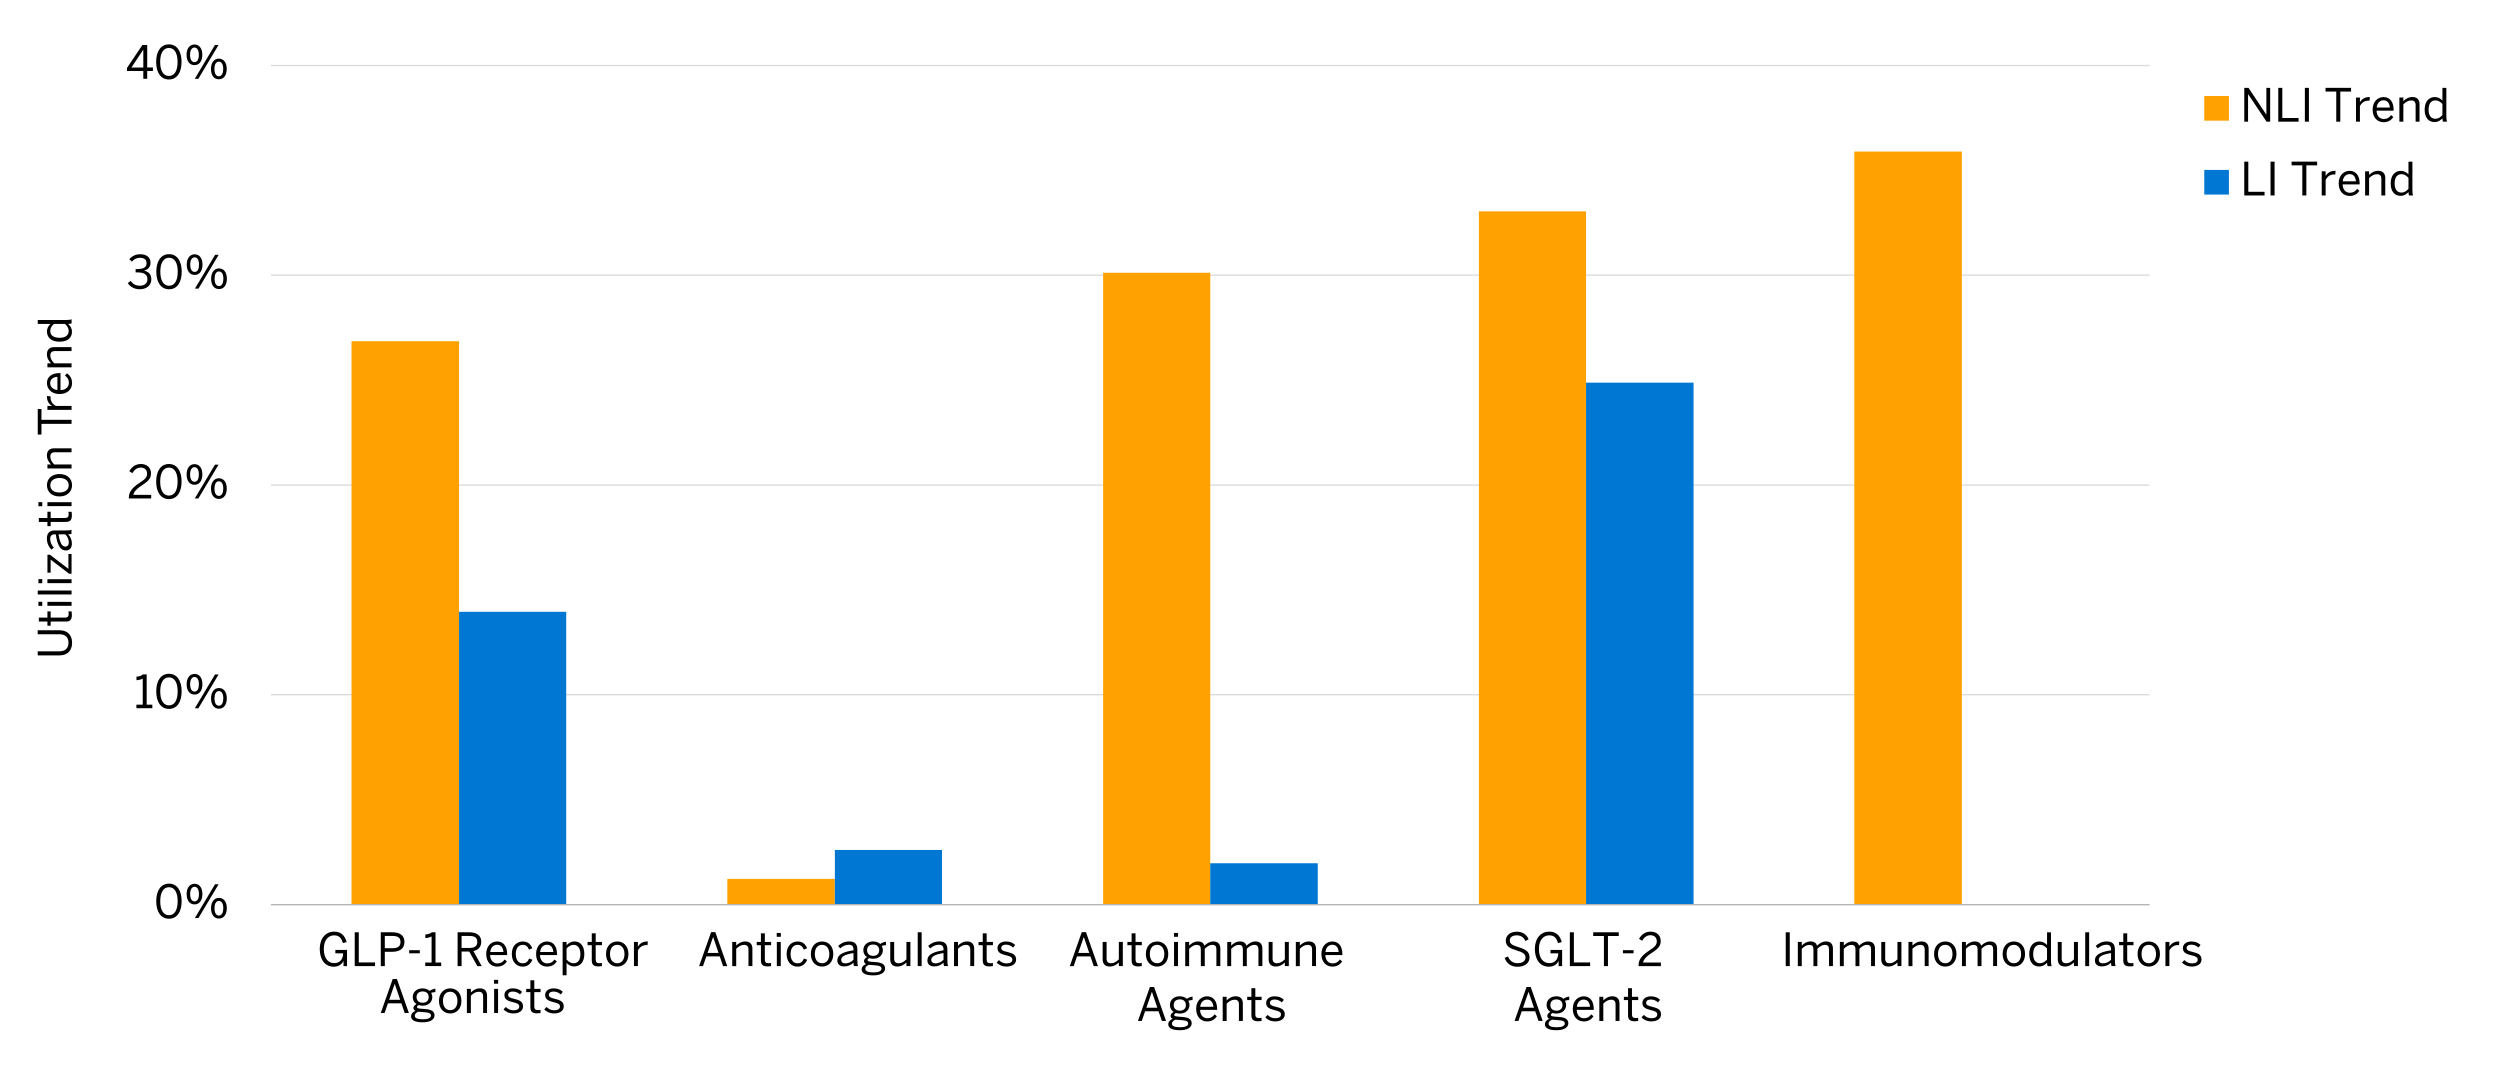 <?xml version="1.0" encoding="UTF-8"?><svg id="c" xmlns="http://www.w3.org/2000/svg" xmlns:xlink="http://www.w3.org/1999/xlink" viewBox="0 0 930 400"><defs><style>.an{clip-path:url(#t);}.ao{clip-path:url(#i);}.ap{clip-path:url(#x);}.aq{clip-path:url(#k);}.ar{clip-path:url(#q);}.as{stroke:#dbdbdb;}.as,.at,.au,.av{fill:none;}.as,.au{stroke-linejoin:round;stroke-width:.5px;}.aw{clip-path:url(#m);}.ax{clip-path:url(#f);}.ay{clip-path:url(#j);}.az,.ba{fill:#0078d3;}.az,.bb{fill-rule:evenodd;}.bc{clip-path:url(#aa);}.bd{clip-path:url(#ai);}.be{clip-path:url(#ac);}.bf{clip-path:url(#ad);}.bg{clip-path:url(#al);}.bh,.bb{fill:#ffa100;}.bi{clip-path:url(#p);}.bj{clip-path:url(#h);}.au{stroke:#b6b6b6;}.bk{clip-path:url(#ak);}.bl{clip-path:url(#ag);}.bm{clip-path:url(#o);}.bn{clip-path:url(#v);}.bo{clip-path:url(#n);}.bp{clip-path:url(#r);}.bq{clip-path:url(#s);}.br{clip-path:url(#g);}.bs{clip-path:url(#z);}.av{clip-rule:evenodd;}.bt{clip-path:url(#l);}.bu{clip-path:url(#d);}.bv{clip-path:url(#ae);}.bw{clip-path:url(#e);}.bx{clip-path:url(#aj);}.by{clip-path:url(#w);}.bz{clip-path:url(#ab);}.ca{clip-path:url(#ah);}.cb{clip-path:url(#y);}.cc{clip-path:url(#u);}</style><clipPath id="d"><polygon class="av" points="7.56 419.75 924 419.75 924 8.08 7.56 8.08 7.56 419.75 7.56 419.75"/></clipPath><clipPath id="e"><polygon class="av" points="100.8 337.42 800.5 337.42 800.5 24.23 100.8 24.23 100.8 337.42 100.8 337.42"/></clipPath><clipPath id="f"><polygon class="av" points="100.8 337.42 800.5 337.42 800.5 24.23 100.8 24.23 100.8 337.42 100.8 337.42"/></clipPath><clipPath id="g"><polygon class="av" points="7.56 419.75 924 419.75 924 8.08 7.56 8.08 7.56 419.75 7.56 419.75"/></clipPath><clipPath id="h"><polygon class="av" points="7.56 419.75 924 419.75 924 8.08 7.56 8.08 7.56 419.75 7.56 419.75"/></clipPath><clipPath id="i"><rect class="at" x="7.56" y="8.08" width="916.44" height="411.67"/></clipPath><clipPath id="j"><polygon class="av" points="7.56 419.75 924 419.75 924 8.08 7.56 8.08 7.56 419.75 7.56 419.75"/></clipPath><clipPath id="k"><rect class="at" x="7.56" y="8.08" width="916.44" height="411.67"/></clipPath><clipPath id="l"><polygon class="av" points="7.56 419.75 924 419.75 924 8.08 7.56 8.08 7.56 419.75 7.56 419.75"/></clipPath><clipPath id="m"><rect class="at" x="7.56" y="8.08" width="916.44" height="411.67"/></clipPath><clipPath id="n"><polygon class="av" points="7.56 419.75 924 419.75 924 8.08 7.56 8.08 7.56 419.75 7.56 419.75"/></clipPath><clipPath id="o"><rect class="at" x="7.56" y="8.08" width="916.44" height="411.67"/></clipPath><clipPath id="p"><polygon class="av" points="7.56 419.75 924 419.75 924 8.08 7.56 8.08 7.56 419.75 7.56 419.75"/></clipPath><clipPath id="q"><rect class="at" x="7.56" y="8.08" width="916.44" height="411.67"/></clipPath><clipPath id="r"><polygon class="av" points="7.56 419.75 924 419.75 924 8.08 7.56 8.08 7.56 419.75 7.56 419.75"/></clipPath><clipPath id="s"><rect class="at" x="7.56" y="8.08" width="916.44" height="411.67"/></clipPath><clipPath id="t"><polygon class="av" points="7.56 419.75 924 419.75 924 8.08 7.56 8.08 7.56 419.75 7.56 419.75"/></clipPath><clipPath id="u"><rect class="at" x="7.56" y="8.08" width="916.44" height="411.67"/></clipPath><clipPath id="v"><polygon class="av" points="7.56 419.75 924 419.75 924 8.08 7.56 8.08 7.56 419.75 7.56 419.75"/></clipPath><clipPath id="w"><rect class="at" x="7.56" y="8.08" width="916.44" height="411.67"/></clipPath><clipPath id="x"><polygon class="av" points="7.56 419.75 924 419.75 924 8.08 7.56 8.08 7.56 419.75 7.56 419.75"/></clipPath><clipPath id="y"><rect class="at" x="7.56" y="8.08" width="916.44" height="411.67"/></clipPath><clipPath id="z"><polygon class="av" points="7.56 419.75 924 419.75 924 8.08 7.56 8.08 7.56 419.75 7.56 419.75"/></clipPath><clipPath id="aa"><rect class="at" x="7.56" y="8.08" width="916.44" height="411.67"/></clipPath><clipPath id="ab"><polygon class="av" points="7.56 419.75 924 419.75 924 8.08 7.56 8.08 7.56 419.75 7.56 419.75"/></clipPath><clipPath id="ac"><rect class="at" x="7.56" y="8.08" width="916.44" height="411.67"/></clipPath><clipPath id="ad"><polygon class="av" points="7.56 419.75 924 419.75 924 8.08 7.56 8.08 7.56 419.75 7.56 419.75"/></clipPath><clipPath id="ae"><rect class="at" x="7.56" y="8.08" width="916.44" height="411.67"/></clipPath><clipPath id="af"><polygon class="av" points="7.56 419.75 924 419.75 924 8.08 7.56 8.08 7.56 419.75 7.56 419.75"/></clipPath><clipPath id="ag"><polygon class="av" points="7.56 419.75 924 419.75 924 8.08 7.56 8.08 7.56 419.75 7.56 419.75"/></clipPath><clipPath id="ah"><polygon class="av" points="7.56 419.75 924 419.75 924 8.08 7.56 8.08 7.56 419.75 7.56 419.75"/></clipPath><clipPath id="ai"><rect class="at" x="7.56" y="8.08" width="916.44" height="411.67"/></clipPath><clipPath id="aj"><polygon class="av" points="7.56 419.75 924 419.75 924 8.08 7.56 8.08 7.56 419.75 7.56 419.75"/></clipPath><clipPath id="ak"><polygon class="av" points="7.56 419.75 924 419.75 924 8.08 7.56 8.08 7.56 419.75 7.56 419.75"/></clipPath><clipPath id="al"><rect class="at" x="7.56" y="8.08" width="916.44" height="411.67"/></clipPath></defs><g class="bu"><path class="as" d="M100.8,258.43h698.82M100.8,180.46h698.82M100.8,102.34h698.82M100.8,24.37h698.82"/></g><g class="bw"><path class="bh" d="M130.77,126.93h40v209.62h-40V126.93h0ZM270.56,326.95h40v9.6h-40v-9.6h0ZM410.36,101.47h39.86v235.07h-39.86V101.47h0ZM550.15,78.63h39.86v257.91h-39.86V78.63h0ZM689.8,56.38h40v280.17h-40V56.38h0Z"/></g><g class="ax"><path class="ba" d="M170.77,227.59h39.86v108.95h-39.86v-108.95h0ZM310.57,316.18h39.86v20.37h-39.86v-20.37h0ZM450.21,321.13h40v15.42h-40v-15.42h0ZM590.01,142.35h40v194.2h-40v-194.2h0Z"/></g><g class="br"><line class="au" x1="100.8" y1="336.55" x2="799.63" y2="336.55"/></g><g class="bj"><g class="ao"><path d="M58.12,335.24c0-3.93,1.73-6.53,4.74-6.53s4.71,2.6,4.71,6.53-1.68,6.53-4.71,6.53-4.74-2.6-4.74-6.53ZM66.09,335.24c0-3.42-1.26-5.2-3.23-5.2s-3.25,1.79-3.25,5.2,1.26,5.22,3.25,5.22,3.23-1.8,3.23-5.22Z"/><path d="M69.42,332.64c0-2.36,1.16-3.88,2.96-3.88s2.91,1.5,2.91,3.82-1.07,3.86-2.92,3.86-2.94-1.55-2.94-3.81ZM74,332.62c0-1.67-.58-2.74-1.63-2.74s-1.63,1.14-1.63,2.7c0,1.67.56,2.74,1.65,2.74s1.62-1.14,1.62-2.7ZM72.48,341.53l7.51-12.58h1.33l-7.51,12.58h-1.33ZM78.5,337.89c0-2.36,1.16-3.88,2.96-3.88s2.91,1.5,2.91,3.83-1.09,3.86-2.94,3.86-2.92-1.56-2.92-3.81ZM83.07,337.86c0-1.67-.58-2.72-1.65-2.72s-1.63,1.14-1.63,2.7c0,1.67.56,2.75,1.65,2.75s1.63-1.17,1.63-2.74Z"/></g></g><g class="ay"><g class="aq"><path d="M50.74,263.47v-1.33h2.36v-9.69c-.61.32-1.6.58-2.33.58v-1.33c.97-.03,1.84-.29,2.4-.82h1.39v11.25h2.11v1.33h-5.93Z"/><path d="M58.12,257.18c0-3.93,1.73-6.53,4.74-6.53s4.71,2.6,4.71,6.53-1.68,6.53-4.71,6.53-4.74-2.6-4.74-6.53ZM66.09,257.18c0-3.42-1.26-5.2-3.23-5.2s-3.25,1.79-3.25,5.2,1.26,5.22,3.25,5.22,3.23-1.8,3.23-5.22Z"/><path d="M69.42,254.58c0-2.36,1.16-3.88,2.96-3.88s2.91,1.5,2.91,3.82-1.07,3.86-2.92,3.86-2.94-1.55-2.94-3.81ZM73.99,254.57c0-1.67-.58-2.74-1.63-2.74s-1.63,1.14-1.63,2.7c0,1.67.56,2.74,1.65,2.74s1.61-1.14,1.61-2.7ZM72.48,263.47l7.51-12.58h1.33l-7.51,12.58h-1.33ZM78.5,259.83c0-2.36,1.16-3.88,2.96-3.88s2.91,1.5,2.91,3.83-1.09,3.86-2.94,3.86-2.92-1.56-2.92-3.81ZM83.07,259.8c0-1.67-.58-2.72-1.65-2.72s-1.63,1.14-1.63,2.7c0,1.67.56,2.75,1.65,2.75s1.63-1.17,1.63-2.74Z"/></g></g><g class="bt"><g class="aw"><path d="M47.93,185.43v-.27c0-1.82.82-3.52,4.13-5.64,1.89-1.21,2.65-1.97,2.65-3.32s-.87-2.26-2.36-2.26c-1.29,0-2.33.71-3.08,2.07l-1.16-.71c.92-1.67,2.35-2.69,4.3-2.69,2.33,0,3.76,1.43,3.76,3.48,0,1.65-.75,2.77-3.16,4.3-2.19,1.39-3.26,2.63-3.4,3.71h6.63v1.33h-8.31Z"/><path d="M58.1,179.14c0-3.93,1.73-6.53,4.74-6.53s4.71,2.6,4.71,6.53-1.68,6.53-4.71,6.53-4.74-2.6-4.74-6.53ZM66.07,179.14c0-3.42-1.26-5.2-3.23-5.2s-3.25,1.79-3.25,5.2,1.26,5.22,3.25,5.22,3.23-1.8,3.23-5.22Z"/><path d="M69.41,176.54c0-2.36,1.16-3.88,2.96-3.88s2.91,1.5,2.91,3.82-1.07,3.86-2.92,3.86-2.94-1.55-2.94-3.81ZM73.98,176.52c0-1.67-.58-2.74-1.63-2.74s-1.63,1.14-1.63,2.7c0,1.67.56,2.74,1.65,2.74s1.61-1.14,1.61-2.7ZM72.46,185.43l7.51-12.58h1.33l-7.51,12.58h-1.33ZM78.48,181.79c0-2.36,1.16-3.88,2.96-3.88s2.91,1.5,2.91,3.83-1.09,3.86-2.94,3.86-2.92-1.56-2.92-3.81ZM83.06,181.75c0-1.67-.58-2.72-1.65-2.72s-1.63,1.14-1.63,2.7c0,1.67.56,2.75,1.65,2.75s1.63-1.17,1.63-2.74Z"/></g></g><g class="bo"><g class="bm"><path d="M47.54,105.31l1.09-.82c.9,1.29,2.02,1.8,3.35,1.8,1.75,0,2.86-.88,2.86-2.38,0-1.75-1.1-2.58-3.88-2.58h-.51v-1.24h.59c2.6,0,3.48-.8,3.48-2.19,0-1.19-.71-2.01-2.5-2.01-1.21,0-2.23.56-2.96,1.43l-.97-.9c.94-1.09,2.33-1.85,4.05-1.85,2.67,0,3.86,1.43,3.86,3.14,0,1.58-.94,2.63-2.45,2.97,1.87.37,2.75,1.48,2.75,3.26,0,2.12-1.68,3.66-4.33,3.66-1.89,0-3.47-.82-4.44-2.29Z"/><path d="M58.15,101.08c0-3.93,1.73-6.53,4.74-6.53s4.71,2.6,4.71,6.53-1.68,6.53-4.71,6.53-4.74-2.6-4.74-6.53ZM66.12,101.08c0-3.42-1.26-5.2-3.23-5.2s-3.25,1.79-3.25,5.2,1.26,5.22,3.25,5.22,3.23-1.8,3.23-5.22Z"/><path d="M69.46,98.48c0-2.36,1.16-3.88,2.96-3.88s2.91,1.5,2.91,3.82-1.07,3.86-2.92,3.86-2.94-1.55-2.94-3.81ZM74.03,98.46c0-1.67-.58-2.74-1.63-2.74s-1.63,1.14-1.63,2.7c0,1.67.56,2.74,1.65,2.74s1.61-1.14,1.61-2.7ZM72.51,107.37l7.51-12.58h1.33l-7.51,12.58h-1.33ZM78.53,103.73c0-2.36,1.16-3.88,2.96-3.88s2.91,1.5,2.91,3.83-1.09,3.86-2.94,3.86-2.92-1.56-2.92-3.81ZM83.1,103.7c0-1.67-.58-2.72-1.65-2.72s-1.63,1.14-1.63,2.7c0,1.67.56,2.75,1.65,2.75s1.63-1.17,1.63-2.74Z"/></g></g><g class="bi"><g class="ar"><path d="M53.31,29.32v-2.91h-6.07v-1.14l5.73-8.53h1.79v8.36h2.12v1.31h-2.12v2.91h-1.45ZM48.89,25.11h4.42v-6.61h-.03l-4.39,6.61Z"/><path d="M58.09,23.04c0-3.93,1.73-6.53,4.74-6.53s4.71,2.6,4.71,6.53-1.68,6.53-4.71,6.53-4.74-2.6-4.74-6.53ZM66.06,23.04c0-3.42-1.26-5.2-3.23-5.2s-3.25,1.79-3.25,5.2,1.26,5.22,3.25,5.22,3.23-1.8,3.23-5.22Z"/><path d="M69.39,20.43c0-2.36,1.16-3.88,2.96-3.88s2.91,1.5,2.91,3.82-1.07,3.86-2.92,3.86-2.94-1.55-2.94-3.81ZM73.96,20.42c0-1.67-.58-2.74-1.63-2.74s-1.63,1.14-1.63,2.7c0,1.67.56,2.74,1.65,2.74s1.62-1.14,1.62-2.7ZM72.45,29.32l7.51-12.58h1.33l-7.51,12.58h-1.33ZM78.47,25.69c0-2.36,1.16-3.88,2.96-3.88s2.91,1.5,2.91,3.83-1.09,3.86-2.94,3.86-2.92-1.56-2.92-3.81ZM83.04,25.65c0-1.67-.58-2.72-1.65-2.72s-1.63,1.14-1.63,2.7c0,1.67.56,2.75,1.65,2.75s1.63-1.17,1.63-2.74Z"/></g></g><g class="bp"><g class="bq"><path d="M118.94,353.05c0-3.99,2.21-6.48,5.35-6.48,2.38,0,3.99,1.26,4.66,3.89l-1.39.36c-.6-2.02-1.53-2.87-3.28-2.87-1.97,0-3.82,1.51-3.82,5.05s1.65,5.29,3.88,5.29c1.96,0,3.28-1.33,3.31-3.66h-2.89v-1.26h4.33v6.02h-1.31v-1.89h-.03c-.49,1.04-1.6,2.12-3.55,2.12-3.4,0-5.25-2.77-5.25-6.58Z"/><path d="M131.96,359.39v-12.58h1.5v11.22h6.05v1.36h-7.55Z"/><path d="M141.65,359.39v-12.58h4.27c2.72,0,4.54,1.07,4.54,3.57,0,2.69-2.01,3.69-4.64,3.69h-2.67v5.32h-1.5ZM143.15,352.74h2.75c2.01,0,3.08-.61,3.08-2.31s-1.05-2.26-3.09-2.26h-2.74v4.57Z"/><path d="M152.21,354.63v-1.16h3.96v1.16h-3.96Z"/><path d="M158.19,359.39v-1.33h2.36v-9.69c-.61.32-1.6.58-2.33.58v-1.33c.97-.03,1.84-.29,2.4-.82h1.39v11.25h2.11v1.33h-5.93Z"/><path d="M170.23,359.39v-12.58h4.32c2.86,0,4.47,1.21,4.47,3.52,0,2.02-1.14,3.08-2.92,3.45l3.09,5.61h-1.63l-3.01-5.42h-2.84v5.42h-1.48ZM171.71,352.64h2.75c1.97,0,3.08-.54,3.08-2.26s-1.09-2.21-3.09-2.21h-2.74v4.47Z"/><path d="M180.87,354.9c0-3.26,2.18-4.67,4.06-4.67,2.12,0,3.74,1.5,3.74,4.74v.31h-6.34c.05,2.02,1.22,3.11,2.7,3.11,1.29,0,2.02-.53,2.7-1.46l.85.75c-.83,1.19-1.97,1.9-3.65,1.9-2.12,0-4.06-1.55-4.06-4.67ZM187.28,354.14c-.12-1.6-.88-2.69-2.36-2.69-1.21,0-2.35.83-2.55,2.69h4.91Z"/><path d="M190.39,354.9c0-3.28,2.11-4.67,4.11-4.67s2.97,1.19,3.52,2.52l-1.24.51c-.44-1.16-1.14-1.78-2.31-1.78-1.29,0-2.6.9-2.6,3.43,0,2.21,1.05,3.45,2.57,3.45,1.14,0,1.84-.49,2.41-1.8l1.21.48c-.7,1.5-1.73,2.55-3.67,2.55-2.07,0-3.99-1.6-3.99-4.67Z"/><path d="M199.42,354.9c0-3.26,2.18-4.67,4.06-4.67,2.12,0,3.74,1.5,3.74,4.74v.31h-6.34c.05,2.02,1.22,3.11,2.7,3.11,1.29,0,2.02-.53,2.7-1.46l.85.75c-.83,1.19-1.97,1.9-3.65,1.9-2.12,0-4.06-1.55-4.06-4.67ZM205.83,354.14c-.12-1.6-.88-2.69-2.36-2.69-1.21,0-2.35.83-2.55,2.69h4.91Z"/><path d="M209.3,362.79v-12.38h1.46v1.24c.68-.75,1.61-1.43,2.96-1.43,2.06,0,3.65,1.53,3.65,4.66s-1.61,4.64-3.81,4.64c-1.1,0-2.04-.49-2.8-1.29v4.56h-1.46ZM215.91,354.9c0-2.29-1.09-3.42-2.53-3.42-1.04,0-1.87.56-2.62,1.38v4.11c.78.88,1.65,1.36,2.6,1.36,1.56,0,2.55-1.05,2.55-3.43Z"/><path d="M220.14,357.21v-5.59h-1.56v-1.21h1.56v-3.2h1.46v3.2h2.33v1.21h-2.33v5.27c0,.95.31,1.43,1.39,1.43.32,0,.68-.05.92-.12v1.21c-.25.05-.82.1-1.27.1-1.89,0-2.5-.73-2.5-2.29Z"/><path d="M225.44,354.9c0-3.09,1.97-4.67,4.18-4.67s4.16,1.58,4.16,4.67-1.97,4.67-4.16,4.67-4.18-1.6-4.18-4.67ZM232.31,354.9c0-1.87-.9-3.42-2.69-3.42s-2.7,1.39-2.7,3.42c0,1.9.88,3.43,2.7,3.43,1.7,0,2.69-1.38,2.69-3.43Z"/><path d="M235.83,359.39v-8.98h1.46v1.67h.03c.66-1.04,1.72-1.85,3.47-1.85h.19l-.1,1.36c-.05-.02-.37-.02-.42-.02-1.43,0-2.5.75-3.16,2.02v5.8h-1.46Z"/></g></g><g class="an"><g class="cc"><path d="M141.64,376.83l4.45-12.63h1.56l4.45,12.63h-1.55l-1.24-3.6h-5l-1.24,3.6h-1.44ZM144.78,371.92h4.08l-2.01-5.9h-.03l-2.04,5.9Z"/><path d="M152.94,378.06c0-.92.63-1.6,1.63-1.99-.51-.24-.77-.61-.77-1.14,0-.58.48-1.07,1.12-1.44-.87-.56-1.38-1.46-1.38-2.58,0-1.89,1.51-3.23,3.65-3.23,1.1,0,2.02.37,2.65.93.54-.41,1.39-.75,2.12-.83v1.29c-.49,0-1.09.08-1.61.29.29.41.46.94.46,1.55,0,1.94-1.53,3.2-3.62,3.2-.53,0-.97-.08-1.43-.22-.37.17-.63.39-.63.7,0,.37.29.54,1.24.63l1.84.15c2.28.15,3.43.88,3.43,2.33,0,1.7-1.79,2.6-4.39,2.6-3.03,0-4.33-.87-4.33-2.23ZM160.32,377.82c0-.8-.59-1.16-2.48-1.29l-1.7-.12c-.17-.02-.34-.03-.51-.05-.87.31-1.33.87-1.33,1.48,0,.9.93,1.34,3.16,1.34,1.78,0,2.86-.54,2.86-1.36ZM159.47,370.94c0-1.31-.82-2.12-2.26-2.12s-2.26.83-2.26,2.12.9,2.09,2.28,2.09,2.24-.8,2.24-2.09Z"/><path d="M163.3,372.35c0-3.09,1.97-4.67,4.18-4.67s4.16,1.58,4.16,4.67-1.97,4.67-4.16,4.67-4.18-1.6-4.18-4.67ZM170.17,372.35c0-1.87-.9-3.42-2.69-3.42s-2.7,1.39-2.7,3.42c0,1.9.88,3.43,2.7,3.43,1.7,0,2.69-1.38,2.69-3.43Z"/><path d="M173.68,376.83v-8.97h1.48v1.34c.78-.77,1.9-1.53,3.37-1.53,1.72,0,2.65.99,2.65,2.69v6.48h-1.46v-6.15c0-1.19-.51-1.75-1.65-1.75-1.07,0-1.97.56-2.91,1.45v6.46h-1.48Z"/><path d="M183.78,365.94v-1.43h1.53v1.43h-1.53ZM183.82,376.83v-8.97h1.46v8.97h-1.46Z"/><path d="M187.32,375.47l.88-.88c.68.73,1.58,1.24,2.8,1.24,1.39,0,2.16-.49,2.16-1.41s-.78-1.24-2.31-1.6c-1.9-.46-3.21-.97-3.21-2.7,0-1.36,1.19-2.45,3.15-2.45,1.58,0,2.6.51,3.43,1.29l-.77.97c-.68-.63-1.6-1.07-2.6-1.07-1.31,0-1.82.58-1.82,1.21,0,.83.71,1.14,2.12,1.46,2.02.49,3.42.99,3.42,2.84,0,1.72-1.55,2.63-3.59,2.63-1.61,0-2.94-.65-3.67-1.53Z"/><path d="M197.3,374.66v-5.59h-1.56v-1.21h1.56v-3.2h1.46v3.2h2.33v1.21h-2.33v5.27c0,.95.31,1.43,1.39,1.43.32,0,.68-.05.92-.12v1.21c-.25.05-.82.1-1.27.1-1.89,0-2.5-.73-2.5-2.29Z"/><path d="M202.47,375.47l.88-.88c.68.73,1.58,1.24,2.8,1.24,1.39,0,2.16-.49,2.16-1.41s-.78-1.24-2.31-1.6c-1.9-.46-3.21-.97-3.21-2.7,0-1.36,1.19-2.45,3.15-2.45,1.58,0,2.6.51,3.43,1.29l-.77.97c-.68-.63-1.6-1.07-2.6-1.07-1.31,0-1.82.58-1.82,1.21,0,.83.71,1.14,2.12,1.46,2.02.49,3.42.99,3.42,2.84,0,1.72-1.55,2.63-3.59,2.63-1.61,0-2.94-.65-3.67-1.53Z"/></g></g><g class="bn"><g class="by"><path d="M260.08,359.39l4.45-12.63h1.56l4.45,12.63h-1.55l-1.24-3.6h-5l-1.24,3.6h-1.44ZM263.22,354.48h4.08l-2.01-5.9h-.03l-2.04,5.9Z"/><path d="M272.39,359.39v-8.98h1.48v1.34c.78-.77,1.9-1.53,3.37-1.53,1.72,0,2.65.99,2.65,2.69v6.48h-1.46v-6.15c0-1.19-.51-1.75-1.65-1.75-1.07,0-1.97.56-2.91,1.45v6.46h-1.48Z"/><path d="M283.06,357.21v-5.59h-1.56v-1.21h1.56v-3.2h1.46v3.2h2.33v1.21h-2.33v5.27c0,.95.31,1.43,1.39,1.43.32,0,.68-.05.92-.12v1.21c-.25.05-.82.1-1.27.1-1.89,0-2.5-.73-2.5-2.29Z"/><path d="M288.94,348.49v-1.43h1.53v1.43h-1.53ZM288.98,359.39v-8.98h1.46v8.98h-1.46Z"/><path d="M292.62,354.9c0-3.28,2.11-4.67,4.11-4.67s2.97,1.19,3.52,2.52l-1.24.51c-.44-1.16-1.14-1.78-2.31-1.78-1.29,0-2.6.9-2.6,3.43,0,2.21,1.05,3.45,2.57,3.45,1.14,0,1.84-.49,2.41-1.8l1.21.48c-.7,1.5-1.73,2.55-3.67,2.55-2.07,0-3.99-1.6-3.99-4.67Z"/><path d="M301.64,354.9c0-3.09,1.97-4.67,4.18-4.67s4.16,1.58,4.16,4.67-1.97,4.67-4.16,4.67-4.18-1.6-4.18-4.67ZM308.51,354.9c0-1.87-.9-3.42-2.69-3.42s-2.7,1.39-2.7,3.42c0,1.9.88,3.43,2.7,3.43,1.7,0,2.69-1.38,2.69-3.43Z"/><path d="M311.49,357.26c0-1.82,1.55-3.11,6-3.74v-.41c0-1.12-.6-1.67-1.7-1.67-1.36,0-2.36.6-3.25,1.36l-.76-.92c1.04-.95,2.38-1.67,4.16-1.67,2.14,0,2.99,1.12,2.99,2.99v3.96c0,1.09.07,1.75.25,2.21h-1.5c-.12-.37-.2-.73-.2-1.24-1,.94-2.12,1.38-3.47,1.38-1.55,0-2.53-.82-2.53-2.26ZM317.49,357.06v-2.52c-3.42.54-4.56,1.38-4.56,2.5,0,.87.58,1.33,1.51,1.33,1.19,0,2.21-.49,3.04-1.31Z"/><path d="M320.55,360.61c0-.92.63-1.6,1.63-1.99-.51-.24-.77-.61-.77-1.14,0-.58.48-1.07,1.12-1.45-.87-.56-1.38-1.46-1.38-2.58,0-1.89,1.51-3.23,3.65-3.23,1.1,0,2.02.37,2.65.93.54-.41,1.39-.75,2.12-.83v1.29c-.49,0-1.09.08-1.61.29.29.41.46.94.46,1.55,0,1.94-1.53,3.2-3.62,3.2-.53,0-.97-.08-1.43-.22-.37.17-.63.39-.63.7,0,.37.29.54,1.24.63l1.84.15c2.28.15,3.43.88,3.43,2.33,0,1.7-1.79,2.6-4.39,2.6-3.03,0-4.33-.87-4.33-2.23ZM327.92,360.38c0-.8-.59-1.16-2.48-1.29l-1.7-.12c-.17-.02-.34-.03-.51-.05-.87.31-1.33.87-1.33,1.48,0,.9.94,1.34,3.16,1.34,1.78,0,2.86-.54,2.86-1.36ZM327.07,353.49c0-1.31-.82-2.12-2.26-2.12s-2.26.83-2.26,2.12.9,2.09,2.28,2.09,2.24-.8,2.24-2.09Z"/><path d="M331.17,356.89v-6.48h1.46v6.17c0,1.19.51,1.75,1.65,1.75s1.97-.56,2.91-1.45v-6.48h1.48v8.98h-1.48v-1.34c-.78.76-1.9,1.51-3.37,1.51-1.72,0-2.65-.97-2.65-2.67Z"/><path d="M341.39,359.39v-12.58h1.46v12.58h-1.46Z"/><path d="M344.99,357.26c0-1.82,1.55-3.11,6-3.74v-.41c0-1.12-.6-1.67-1.7-1.67-1.36,0-2.36.6-3.25,1.36l-.76-.92c1.04-.95,2.38-1.67,4.16-1.67,2.14,0,2.99,1.12,2.99,2.99v3.96c0,1.09.07,1.75.25,2.21h-1.5c-.12-.37-.2-.73-.2-1.24-1,.94-2.12,1.38-3.47,1.38-1.55,0-2.53-.82-2.53-2.26ZM350.99,357.06v-2.52c-3.42.54-4.56,1.38-4.56,2.5,0,.87.58,1.33,1.51,1.33,1.19,0,2.21-.49,3.04-1.31Z"/><path d="M354.9,359.39v-8.98h1.48v1.34c.78-.77,1.9-1.53,3.37-1.53,1.72,0,2.65.99,2.65,2.69v6.48h-1.46v-6.15c0-1.19-.51-1.75-1.65-1.75-1.07,0-1.97.56-2.91,1.45v6.46h-1.48Z"/><path d="M365.58,357.21v-5.59h-1.56v-1.21h1.56v-3.2h1.46v3.2h2.33v1.21h-2.33v5.27c0,.95.31,1.43,1.39,1.43.32,0,.68-.05.92-.12v1.21c-.25.05-.82.1-1.27.1-1.89,0-2.5-.73-2.5-2.29Z"/><path d="M370.75,358.03l.88-.88c.68.73,1.58,1.24,2.8,1.24,1.39,0,2.16-.49,2.16-1.41s-.78-1.24-2.31-1.6c-1.9-.46-3.21-.97-3.21-2.7,0-1.36,1.19-2.45,3.15-2.45,1.58,0,2.6.51,3.43,1.29l-.77.97c-.68-.63-1.6-1.07-2.6-1.07-1.31,0-1.82.58-1.82,1.21,0,.83.71,1.14,2.12,1.46,2.02.49,3.42.99,3.42,2.84,0,1.72-1.55,2.63-3.59,2.63-1.61,0-2.94-.65-3.67-1.53Z"/></g></g><g class="ap"><g class="cb"><path d="M397.97,359.39l4.45-12.63h1.56l4.45,12.63h-1.55l-1.24-3.6h-5l-1.24,3.6h-1.44ZM401.12,354.48h4.08l-2.01-5.9h-.03l-2.04,5.9Z"/><path d="M410.19,356.89v-6.48h1.46v6.17c0,1.19.51,1.75,1.65,1.75s1.97-.56,2.91-1.45v-6.48h1.48v8.98h-1.48v-1.34c-.78.76-1.9,1.51-3.37,1.51-1.72,0-2.65-.97-2.65-2.67Z"/><path d="M420.96,357.21v-5.59h-1.56v-1.21h1.56v-3.2h1.46v3.2h2.33v1.21h-2.33v5.27c0,.95.31,1.43,1.39,1.43.32,0,.68-.05.92-.12v1.21c-.25.05-.82.1-1.27.1-1.89,0-2.5-.73-2.5-2.29Z"/><path d="M426.26,354.9c0-3.09,1.97-4.67,4.18-4.67s4.16,1.58,4.16,4.67-1.97,4.67-4.16,4.67-4.18-1.6-4.18-4.67ZM433.13,354.9c0-1.87-.9-3.42-2.69-3.42s-2.7,1.39-2.7,3.42c0,1.9.88,3.43,2.7,3.43,1.7,0,2.69-1.38,2.69-3.43Z"/><path d="M436.71,348.49v-1.43h1.53v1.43h-1.53ZM436.75,359.39v-8.98h1.46v8.98h-1.46Z"/><path d="M440.9,359.39v-8.98h1.46v1.36c.85-.85,1.89-1.55,3.23-1.55,1.51,0,2.16.65,2.46,1.58.87-.85,1.97-1.58,3.31-1.58,1.84,0,2.6,1.07,2.6,2.69v6.48h-1.46v-6.15c0-1.19-.39-1.75-1.56-1.75-1,0-1.84.56-2.77,1.45v6.46h-1.46v-6.15c0-1.19-.39-1.75-1.56-1.75-.99,0-1.84.56-2.79,1.45v6.46h-1.46Z"/><path d="M456.54,359.39v-8.98h1.46v1.36c.85-.85,1.89-1.55,3.23-1.55,1.51,0,2.16.65,2.46,1.58.87-.85,1.97-1.58,3.31-1.58,1.84,0,2.6,1.07,2.6,2.69v6.48h-1.46v-6.15c0-1.19-.39-1.75-1.56-1.75-1,0-1.84.56-2.77,1.45v6.46h-1.46v-6.15c0-1.19-.39-1.75-1.56-1.75-.99,0-1.84.56-2.79,1.45v6.46h-1.46Z"/><path d="M471.94,356.89v-6.48h1.46v6.17c0,1.19.51,1.75,1.65,1.75s1.97-.56,2.91-1.45v-6.48h1.48v8.98h-1.48v-1.34c-.78.76-1.9,1.51-3.37,1.51-1.72,0-2.65-.97-2.65-2.67Z"/><path d="M482.05,359.39v-8.98h1.48v1.34c.78-.77,1.9-1.53,3.37-1.53,1.72,0,2.65.99,2.65,2.69v6.48h-1.46v-6.15c0-1.19-.51-1.75-1.65-1.75-1.07,0-1.97.56-2.91,1.45v6.46h-1.48Z"/><path d="M491.57,354.9c0-3.26,2.18-4.67,4.06-4.67,2.12,0,3.74,1.5,3.74,4.74v.31h-6.34c.05,2.02,1.22,3.11,2.7,3.11,1.29,0,2.02-.53,2.7-1.46l.85.75c-.83,1.19-1.97,1.9-3.65,1.9-2.12,0-4.06-1.55-4.06-4.67ZM497.98,354.14c-.12-1.6-.88-2.69-2.36-2.69-1.21,0-2.35.83-2.55,2.69h4.91Z"/><path d="M423.31,379.79l4.45-12.63h1.56l4.45,12.63h-1.55l-1.24-3.6h-5l-1.24,3.6h-1.44ZM426.45,374.88h4.08l-2.01-5.9h-.03l-2.04,5.9Z"/><path d="M434.61,381.01c0-.92.63-1.6,1.63-1.99-.51-.24-.77-.61-.77-1.14,0-.58.48-1.07,1.12-1.45-.87-.56-1.38-1.46-1.38-2.58,0-1.89,1.51-3.23,3.65-3.23,1.1,0,2.02.37,2.65.93.54-.41,1.39-.75,2.12-.83v1.29c-.49,0-1.09.08-1.61.29.29.41.46.94.46,1.55,0,1.94-1.53,3.2-3.62,3.2-.53,0-.97-.08-1.43-.22-.37.17-.63.39-.63.7,0,.37.29.54,1.24.63l1.84.15c2.28.15,3.43.88,3.43,2.33,0,1.7-1.79,2.6-4.39,2.6-3.03,0-4.33-.87-4.33-2.23ZM441.99,380.78c0-.8-.59-1.16-2.48-1.29l-1.7-.12c-.17-.02-.34-.03-.51-.05-.87.31-1.33.87-1.33,1.48,0,.9.93,1.34,3.16,1.34,1.78,0,2.86-.54,2.86-1.36ZM441.14,373.89c0-1.31-.82-2.12-2.26-2.12s-2.26.83-2.26,2.12.9,2.09,2.28,2.09,2.24-.8,2.24-2.09Z"/><path d="M444.97,375.3c0-3.26,2.18-4.67,4.06-4.67,2.12,0,3.74,1.5,3.74,4.74v.31h-6.34c.05,2.02,1.22,3.11,2.7,3.11,1.29,0,2.02-.53,2.7-1.46l.85.75c-.83,1.19-1.97,1.9-3.65,1.9-2.12,0-4.06-1.55-4.06-4.67ZM451.38,374.54c-.12-1.6-.88-2.69-2.36-2.69-1.21,0-2.35.83-2.55,2.69h4.91Z"/><path d="M454.84,379.79v-8.98h1.48v1.34c.78-.77,1.9-1.53,3.37-1.53,1.72,0,2.65.99,2.65,2.69v6.48h-1.46v-6.15c0-1.19-.51-1.75-1.65-1.75-1.07,0-1.97.56-2.91,1.45v6.46h-1.48Z"/><path d="M465.52,377.61v-5.59h-1.56v-1.21h1.56v-3.2h1.46v3.2h2.33v1.21h-2.33v5.27c0,.95.31,1.43,1.39,1.43.32,0,.68-.05.92-.12v1.21c-.25.05-.82.1-1.27.1-1.89,0-2.5-.73-2.5-2.29Z"/><path d="M470.69,378.43l.88-.88c.68.73,1.58,1.24,2.8,1.24,1.39,0,2.16-.49,2.16-1.41s-.78-1.24-2.31-1.6c-1.9-.46-3.21-.97-3.21-2.7,0-1.36,1.19-2.45,3.15-2.45,1.58,0,2.6.51,3.43,1.29l-.77.97c-.68-.63-1.6-1.07-2.6-1.07-1.31,0-1.82.58-1.82,1.21,0,.83.71,1.14,2.12,1.46,2.02.49,3.42.99,3.42,2.84,0,1.72-1.55,2.63-3.59,2.63-1.62,0-2.94-.65-3.67-1.53Z"/></g></g><g class="bs"><g class="bc"><path d="M559.72,356.35l1.26-.56c.63,1.68,1.87,2.52,3.57,2.52s2.94-.75,2.94-2.07c0-1.24-.68-1.85-3.16-2.63-2.62-.8-4.18-1.51-4.18-3.69,0-1.92,1.65-3.33,4.05-3.33s3.79,1.22,4.44,2.82l-1.19.66c-.68-1.51-1.77-2.12-3.26-2.12-1.6,0-2.55.78-2.55,1.85,0,1.34.85,1.79,3.32,2.57,2.53.78,4.03,1.63,4.03,3.77s-1.82,3.5-4.49,3.5c-2.4,0-4.1-1.29-4.76-3.28Z"/><path d="M570.96,353.05c0-3.99,2.21-6.48,5.35-6.48,2.38,0,4,1.26,4.66,3.89l-1.39.36c-.59-2.02-1.53-2.87-3.28-2.87-1.97,0-3.82,1.51-3.82,5.05s1.65,5.29,3.88,5.29c1.96,0,3.28-1.33,3.31-3.66h-2.89v-1.26h4.33v6.02h-1.31v-1.89h-.03c-.49,1.04-1.6,2.12-3.55,2.12-3.4,0-5.25-2.77-5.25-6.58Z"/><path d="M583.98,359.39v-12.58h1.5v11.22h6.05v1.36h-7.55Z"/><path d="M596.66,359.39v-11.2h-3.99v-1.38h9.5v1.38h-4.01v11.2h-1.5Z"/><path d="M603.73,354.63v-1.16h3.96v1.16h-3.96Z"/><path d="M609.55,359.39v-.27c0-1.82.82-3.52,4.13-5.64,1.89-1.21,2.65-1.97,2.65-3.32s-.87-2.26-2.36-2.26c-1.29,0-2.33.71-3.08,2.07l-1.16-.71c.92-1.67,2.35-2.69,4.3-2.69,2.33,0,3.76,1.43,3.76,3.48,0,1.65-.75,2.77-3.16,4.3-2.19,1.39-3.26,2.63-3.4,3.71h6.63v1.33h-8.31Z"/><path d="M563.42,379.79l4.45-12.63h1.56l4.45,12.63h-1.55l-1.24-3.6h-5l-1.24,3.6h-1.45ZM566.56,374.88h4.08l-2.01-5.9h-.03l-2.04,5.9Z"/><path d="M574.72,381.01c0-.92.63-1.6,1.63-1.99-.51-.24-.76-.61-.76-1.14,0-.58.48-1.07,1.12-1.45-.87-.56-1.38-1.46-1.38-2.58,0-1.89,1.51-3.23,3.65-3.23,1.1,0,2.02.37,2.65.93.54-.41,1.39-.75,2.12-.83v1.29c-.49,0-1.09.08-1.62.29.29.41.46.94.46,1.55,0,1.94-1.53,3.2-3.62,3.2-.53,0-.97-.08-1.43-.22-.37.17-.63.39-.63.7,0,.37.29.54,1.24.63l1.84.15c2.28.15,3.43.88,3.43,2.33,0,1.7-1.78,2.6-4.39,2.6-3.03,0-4.33-.87-4.33-2.23ZM582.1,380.78c0-.8-.59-1.16-2.48-1.29l-1.7-.12c-.17-.02-.34-.03-.51-.05-.87.31-1.33.87-1.33,1.48,0,.9.94,1.34,3.16,1.34,1.79,0,2.86-.54,2.86-1.36ZM581.25,373.89c0-1.31-.82-2.12-2.26-2.12s-2.26.83-2.26,2.12.9,2.09,2.28,2.09,2.24-.8,2.24-2.09Z"/><path d="M585.08,375.3c0-3.26,2.18-4.67,4.06-4.67,2.12,0,3.74,1.5,3.74,4.74v.31h-6.34c.05,2.02,1.22,3.11,2.7,3.11,1.29,0,2.02-.53,2.7-1.46l.85.75c-.83,1.19-1.97,1.9-3.65,1.9-2.12,0-4.06-1.55-4.06-4.67ZM591.49,374.54c-.12-1.6-.88-2.69-2.36-2.69-1.21,0-2.35.83-2.55,2.69h4.91Z"/><path d="M594.95,379.79v-8.98h1.48v1.34c.78-.77,1.9-1.53,3.37-1.53,1.72,0,2.65.99,2.65,2.69v6.48h-1.46v-6.15c0-1.19-.51-1.75-1.65-1.75-1.07,0-1.97.56-2.91,1.45v6.46h-1.48Z"/><path d="M605.63,377.61v-5.59h-1.56v-1.21h1.56v-3.2h1.46v3.2h2.33v1.21h-2.33v5.27c0,.95.31,1.43,1.39,1.43.32,0,.68-.05.92-.12v1.21c-.26.05-.82.1-1.28.1-1.89,0-2.5-.73-2.5-2.29Z"/><path d="M610.65,378.43l.88-.88c.68.73,1.58,1.24,2.8,1.24,1.39,0,2.16-.49,2.16-1.41s-.78-1.24-2.31-1.6c-1.9-.46-3.21-.97-3.21-2.7,0-1.36,1.19-2.45,3.14-2.45,1.58,0,2.6.51,3.43,1.29l-.76.97c-.68-.63-1.6-1.07-2.6-1.07-1.31,0-1.82.58-1.82,1.21,0,.83.71,1.14,2.12,1.46,2.02.49,3.42.99,3.42,2.84,0,1.72-1.55,2.63-3.59,2.63-1.61,0-2.94-.65-3.67-1.53Z"/></g></g><g class="bz"><g class="be"><path d="M664.29,359.39v-12.58h1.5v12.58h-1.5Z"/><path d="M668.79,359.39v-8.98h1.46v1.36c.85-.85,1.89-1.55,3.23-1.55,1.51,0,2.16.65,2.46,1.58.87-.85,1.97-1.58,3.31-1.58,1.84,0,2.6,1.07,2.6,2.69v6.48h-1.46v-6.15c0-1.19-.39-1.75-1.56-1.75-1,0-1.84.56-2.77,1.45v6.46h-1.46v-6.15c0-1.19-.39-1.75-1.56-1.75-.99,0-1.83.56-2.79,1.45v6.46h-1.46Z"/><path d="M684.43,359.39v-8.98h1.46v1.36c.85-.85,1.89-1.55,3.23-1.55,1.51,0,2.16.65,2.46,1.58.87-.85,1.97-1.58,3.31-1.58,1.84,0,2.6,1.07,2.6,2.69v6.48h-1.46v-6.15c0-1.19-.39-1.75-1.56-1.75-1,0-1.84.56-2.77,1.45v6.46h-1.46v-6.15c0-1.19-.39-1.75-1.56-1.75-.99,0-1.83.56-2.79,1.45v6.46h-1.46Z"/><path d="M699.83,356.89v-6.48h1.46v6.17c0,1.19.51,1.75,1.65,1.75s1.97-.56,2.91-1.45v-6.48h1.48v8.98h-1.48v-1.34c-.78.76-1.9,1.51-3.37,1.51-1.72,0-2.65-.97-2.65-2.67Z"/><path d="M709.95,359.39v-8.98h1.48v1.34c.78-.77,1.9-1.53,3.37-1.53,1.72,0,2.65.99,2.65,2.69v6.48h-1.46v-6.15c0-1.19-.51-1.75-1.65-1.75-1.07,0-1.97.56-2.91,1.45v6.46h-1.48Z"/><path d="M719.47,354.9c0-3.09,1.97-4.67,4.18-4.67s4.16,1.58,4.16,4.67-1.97,4.67-4.16,4.67-4.18-1.6-4.18-4.67ZM726.33,354.9c0-1.87-.9-3.42-2.69-3.42s-2.7,1.39-2.7,3.42c0,1.9.88,3.43,2.7,3.43,1.7,0,2.69-1.38,2.69-3.43Z"/><path d="M729.85,359.39v-8.98h1.46v1.36c.85-.85,1.89-1.55,3.23-1.55,1.51,0,2.16.65,2.46,1.58.87-.85,1.97-1.58,3.31-1.58,1.84,0,2.6,1.07,2.6,2.69v6.48h-1.46v-6.15c0-1.19-.39-1.75-1.56-1.75-1,0-1.84.56-2.77,1.45v6.46h-1.46v-6.15c0-1.19-.39-1.75-1.56-1.75-.99,0-1.83.56-2.79,1.45v6.46h-1.46Z"/><path d="M744.98,354.9c0-3.09,1.97-4.67,4.18-4.67s4.16,1.58,4.16,4.67-1.97,4.67-4.16,4.67-4.18-1.6-4.18-4.67ZM751.85,354.9c0-1.87-.9-3.42-2.69-3.42s-2.7,1.39-2.7,3.42c0,1.9.88,3.43,2.7,3.43,1.7,0,2.69-1.38,2.69-3.43Z"/><path d="M754.88,354.92c0-3.13,1.63-4.69,3.83-4.69,1.09,0,2.11.54,2.79,1.33v-4.74h1.46v10.37c0,1.09.07,1.75.27,2.21h-1.53c-.1-.29-.2-.82-.2-1.27-.71.78-1.61,1.41-2.96,1.41-2.06,0-3.65-1.48-3.65-4.61ZM761.49,356.94v-4.11c-.78-.88-1.63-1.36-2.58-1.36-1.56,0-2.57,1.1-2.57,3.47s1.1,3.38,2.55,3.38c1.04,0,1.85-.56,2.6-1.38Z"/><path d="M765.49,356.89v-6.48h1.46v6.17c0,1.19.51,1.75,1.65,1.75s1.97-.56,2.91-1.45v-6.48h1.48v8.98h-1.48v-1.34c-.78.76-1.9,1.51-3.37,1.51-1.72,0-2.65-.97-2.65-2.67Z"/><path d="M775.7,359.39v-12.58h1.46v12.58h-1.46Z"/><path d="M779.31,357.26c0-1.82,1.55-3.11,6-3.74v-.41c0-1.12-.59-1.67-1.7-1.67-1.36,0-2.36.6-3.25,1.36l-.76-.92c1.04-.95,2.38-1.67,4.16-1.67,2.14,0,2.99,1.12,2.99,2.99v3.96c0,1.09.07,1.75.25,2.21h-1.5c-.12-.37-.2-.73-.2-1.24-1,.94-2.12,1.38-3.47,1.38-1.55,0-2.53-.82-2.53-2.26ZM785.31,357.06v-2.52c-3.42.54-4.56,1.38-4.56,2.5,0,.87.58,1.33,1.51,1.33,1.19,0,2.21-.49,3.04-1.31Z"/><path d="M789.86,357.21v-5.59h-1.56v-1.21h1.56v-3.2h1.46v3.2h2.33v1.21h-2.33v5.27c0,.95.31,1.43,1.39,1.43.32,0,.68-.05.92-.12v1.21c-.26.05-.82.1-1.28.1-1.89,0-2.5-.73-2.5-2.29Z"/><path d="M795.17,354.9c0-3.09,1.97-4.67,4.18-4.67s4.16,1.58,4.16,4.67-1.97,4.67-4.16,4.67-4.18-1.6-4.18-4.67ZM802.04,354.9c0-1.87-.9-3.42-2.69-3.42s-2.7,1.39-2.7,3.42c0,1.9.88,3.43,2.7,3.43,1.7,0,2.69-1.38,2.69-3.43Z"/><path d="M805.55,359.39v-8.98h1.46v1.67h.03c.66-1.04,1.72-1.85,3.47-1.85h.19l-.1,1.36c-.05-.02-.37-.02-.43-.02-1.43,0-2.5.75-3.16,2.02v5.8h-1.46Z"/><path d="M811.71,358.03l.88-.88c.68.73,1.58,1.24,2.8,1.24,1.39,0,2.16-.49,2.16-1.41s-.78-1.24-2.31-1.6c-1.9-.46-3.21-.97-3.21-2.7,0-1.36,1.19-2.45,3.14-2.45,1.58,0,2.6.51,3.43,1.29l-.76.97c-.68-.63-1.6-1.07-2.6-1.07-1.31,0-1.82.58-1.82,1.21,0,.83.71,1.14,2.12,1.46,2.02.49,3.42.99,3.42,2.84,0,1.72-1.55,2.63-3.59,2.63-1.61,0-2.94-.65-3.67-1.53Z"/></g></g><g class="bf"><g class="bv"><path d="M22.26,243.8h-8.23v-1.5h8.02c2.02,0,3.43-.97,3.43-3.2s-1.36-3.16-3.4-3.16h-8.06v-1.48h8.19c2.62,0,4.61,1.55,4.61,4.66s-1.97,4.67-4.57,4.67Z"/><path d="M24.44,231.22h-5.59v1.56h-1.21v-1.56h-3.2v-1.46h3.2v-2.33h1.21v2.33h5.27c.95,0,1.43-.31,1.43-1.39,0-.32-.05-.68-.12-.92h1.21c.05.25.1.82.1,1.27,0,1.89-.73,2.5-2.29,2.5Z"/><path d="M15.72,225.39h-1.43v-1.53h1.43v1.53ZM26.62,225.36h-8.98v-1.46h8.98v1.46Z"/><path d="M26.62,221.14h-12.58v-1.46h12.58v1.46Z"/><path d="M15.72,216.96h-1.43v-1.53h1.43v1.53ZM26.62,216.93h-8.98v-1.46h8.98v1.46Z"/><path d="M26.62,213.44h-.88l-6.9-5.25v4.84h-1.19v-6.68h.92l6.88,5.27v-5.52h1.17v7.34Z"/><path d="M24.49,204.77c-1.82,0-3.11-1.55-3.74-6h-.41c-1.12,0-1.67.59-1.67,1.7,0,1.36.59,2.36,1.36,3.25l-.92.76c-.95-1.04-1.67-2.38-1.67-4.16,0-2.14,1.12-2.99,2.99-2.99h3.96c1.09,0,1.75-.07,2.21-.25v1.5c-.37.12-.73.2-1.24.2.93,1,1.38,2.12,1.38,3.47,0,1.55-.82,2.53-2.26,2.53ZM24.29,198.77h-2.52c.54,3.42,1.38,4.56,2.5,4.56.87,0,1.33-.58,1.33-1.51,0-1.19-.49-2.21-1.31-3.04Z"/><path d="M24.44,194.15h-5.59v1.56h-1.21v-1.56h-3.2v-1.46h3.2v-2.33h1.21v2.33h5.27c.95,0,1.43-.31,1.43-1.39,0-.32-.05-.68-.12-.92h1.21c.05.25.1.82.1,1.27,0,1.89-.73,2.5-2.29,2.5Z"/><path d="M15.72,188.32h-1.43v-1.53h1.43v1.53ZM26.62,188.28h-8.98v-1.46h8.98v1.46Z"/><path d="M22.13,184.68c-3.09,0-4.67-1.97-4.67-4.18s1.58-4.16,4.67-4.16,4.67,1.97,4.67,4.16-1.6,4.18-4.67,4.18ZM22.13,177.81c-1.87,0-3.42.9-3.42,2.69s1.39,2.7,3.42,2.7c1.9,0,3.43-.88,3.43-2.7,0-1.7-1.38-2.69-3.43-2.69Z"/><path d="M26.62,174.27h-8.98v-1.48h1.34c-.76-.78-1.53-1.9-1.53-3.37,0-1.72.99-2.65,2.69-2.65h6.48v1.46h-6.15c-1.19,0-1.75.51-1.75,1.65,0,1.07.56,1.97,1.44,2.91h6.46v1.48Z"/><path d="M26.62,157.67h-11.2v3.99h-1.38v-9.5h1.38v4.01h11.2v1.5Z"/><path d="M26.62,152.48h-8.98v-1.46h1.67v-.03c-1.04-.66-1.85-1.72-1.85-3.47v-.19l1.36.1c-.02.05-.02.37-.02.43,0,1.43.75,2.5,2.02,3.16h5.8v1.46Z"/><path d="M22.13,146.58c-3.26,0-4.67-2.18-4.67-4.06,0-2.12,1.5-3.74,4.74-3.74h.31v6.34c2.02-.05,3.11-1.22,3.11-2.7,0-1.29-.53-2.02-1.46-2.7l.75-.85c1.19.83,1.9,1.97,1.9,3.65,0,2.12-1.55,4.06-4.67,4.06ZM21.36,140.17c-1.6.12-2.69.88-2.69,2.36,0,1.21.83,2.35,2.69,2.55v-4.91Z"/><path d="M26.62,136.64h-8.98v-1.48h1.34c-.76-.78-1.53-1.9-1.53-3.37,0-1.72.99-2.65,2.69-2.65h6.48v1.46h-6.15c-1.19,0-1.75.51-1.75,1.65,0,1.07.56,1.97,1.44,2.91h6.46v1.48Z"/><path d="M22.15,127.12c-3.13,0-4.69-1.63-4.69-3.83,0-1.09.54-2.11,1.33-2.79h-4.74v-1.46h10.37c1.09,0,1.75-.07,2.21-.27v1.53c-.29.1-.82.2-1.27.2.78.71,1.41,1.61,1.41,2.96,0,2.06-1.48,3.65-4.61,3.65ZM24.17,120.51h-4.11c-.88.78-1.36,1.63-1.36,2.58,0,1.56,1.1,2.57,3.47,2.57s3.38-1.1,3.38-2.55c0-1.04-.56-1.85-1.38-2.6Z"/></g></g><g class="bl"><polygon class="bb" points="819.99 35.72 829.16 35.72 829.16 44.89 819.99 44.89 819.99 35.72 819.99 35.72"/></g><g class="ca"><g class="bd"><path d="M834.87,45.26v-12.58h1.58l6.61,9.94h.03v-9.94h1.41v12.58h-1.34l-6.85-10.22h-.03v10.22h-1.41Z"/><path d="M847.52,45.26v-12.58h1.5v11.22h6.05v1.36h-7.55Z"/><path d="M857.41,45.26v-12.58h1.5v12.58h-1.5Z"/><path d="M869.09,45.26v-11.2h-3.99v-1.38h9.5v1.38h-4.01v11.2h-1.5Z"/><path d="M876.43,45.26v-8.98h1.46v1.67h.03c.66-1.04,1.72-1.85,3.47-1.85h.19l-.1,1.36c-.05-.02-.37-.02-.43-.02-1.43,0-2.5.75-3.16,2.02v5.8h-1.46Z"/><path d="M882.62,40.78c0-3.26,2.18-4.67,4.06-4.67,2.12,0,3.74,1.5,3.74,4.74v.31h-6.34c.05,2.02,1.22,3.11,2.7,3.11,1.29,0,2.02-.53,2.7-1.46l.85.75c-.83,1.19-1.97,1.9-3.65,1.9-2.12,0-4.06-1.55-4.06-4.67ZM889.03,40.01c-.12-1.6-.88-2.69-2.36-2.69-1.21,0-2.35.83-2.55,2.69h4.91Z"/><path d="M892.57,45.26v-8.98h1.48v1.34c.78-.77,1.9-1.53,3.37-1.53,1.72,0,2.65.99,2.65,2.69v6.48h-1.46v-6.15c0-1.19-.51-1.75-1.65-1.75-1.07,0-1.97.56-2.91,1.45v6.46h-1.48Z"/><path d="M901.97,40.79c0-3.13,1.63-4.69,3.82-4.69,1.09,0,2.11.54,2.79,1.33v-4.74h1.46v10.37c0,1.09.07,1.75.27,2.21h-1.53c-.1-.29-.2-.82-.2-1.27-.71.78-1.61,1.41-2.96,1.41-2.06,0-3.65-1.48-3.65-4.61ZM908.58,42.81v-4.11c-.78-.88-1.63-1.36-2.58-1.36-1.56,0-2.57,1.1-2.57,3.47s1.1,3.38,2.55,3.38c1.04,0,1.85-.56,2.6-1.38Z"/></g></g><g class="bx"><polygon class="az" points="819.99 63.21 829.16 63.21 829.16 72.38 819.99 72.38 819.99 63.21 819.99 63.21"/></g><g class="bk"><g class="bg"><path d="M834.87,72.71v-12.58h1.5v11.22h6.05v1.36h-7.55Z"/><path d="M844.64,72.71v-12.58h1.5v12.58h-1.5Z"/><path d="M856.46,72.71v-11.2h-3.99v-1.38h9.5v1.38h-4.01v11.2h-1.5Z"/><path d="M863.68,72.71v-8.98h1.46v1.67h.03c.66-1.04,1.72-1.85,3.47-1.85h.19l-.1,1.36c-.05-.02-.37-.02-.43-.02-1.43,0-2.5.75-3.16,2.02v5.8h-1.46Z"/><path d="M869.99,68.22c0-3.26,2.18-4.67,4.06-4.67,2.12,0,3.74,1.5,3.74,4.74v.31h-6.34c.05,2.02,1.22,3.11,2.7,3.11,1.29,0,2.02-.53,2.7-1.46l.85.75c-.83,1.19-1.97,1.9-3.65,1.9-2.12,0-4.06-1.55-4.06-4.67ZM876.4,67.46c-.12-1.6-.88-2.69-2.36-2.69-1.21,0-2.35.83-2.55,2.69h4.91Z"/><path d="M879.82,72.71v-8.98h1.48v1.34c.78-.77,1.9-1.53,3.37-1.53,1.72,0,2.65.99,2.65,2.69v6.48h-1.46v-6.15c0-1.19-.51-1.75-1.65-1.75-1.07,0-1.97.56-2.91,1.45v6.46h-1.48Z"/><path d="M889.34,68.24c0-3.13,1.63-4.69,3.82-4.69,1.09,0,2.11.54,2.79,1.33v-4.74h1.46v10.37c0,1.09.07,1.75.27,2.21h-1.53c-.1-.29-.2-.82-.2-1.27-.71.78-1.61,1.41-2.96,1.41-2.06,0-3.65-1.48-3.65-4.61ZM895.95,70.26v-4.11c-.78-.88-1.63-1.36-2.58-1.36-1.56,0-2.57,1.1-2.57,3.47s1.1,3.38,2.55,3.38c1.04,0,1.85-.56,2.6-1.38Z"/></g></g></svg>